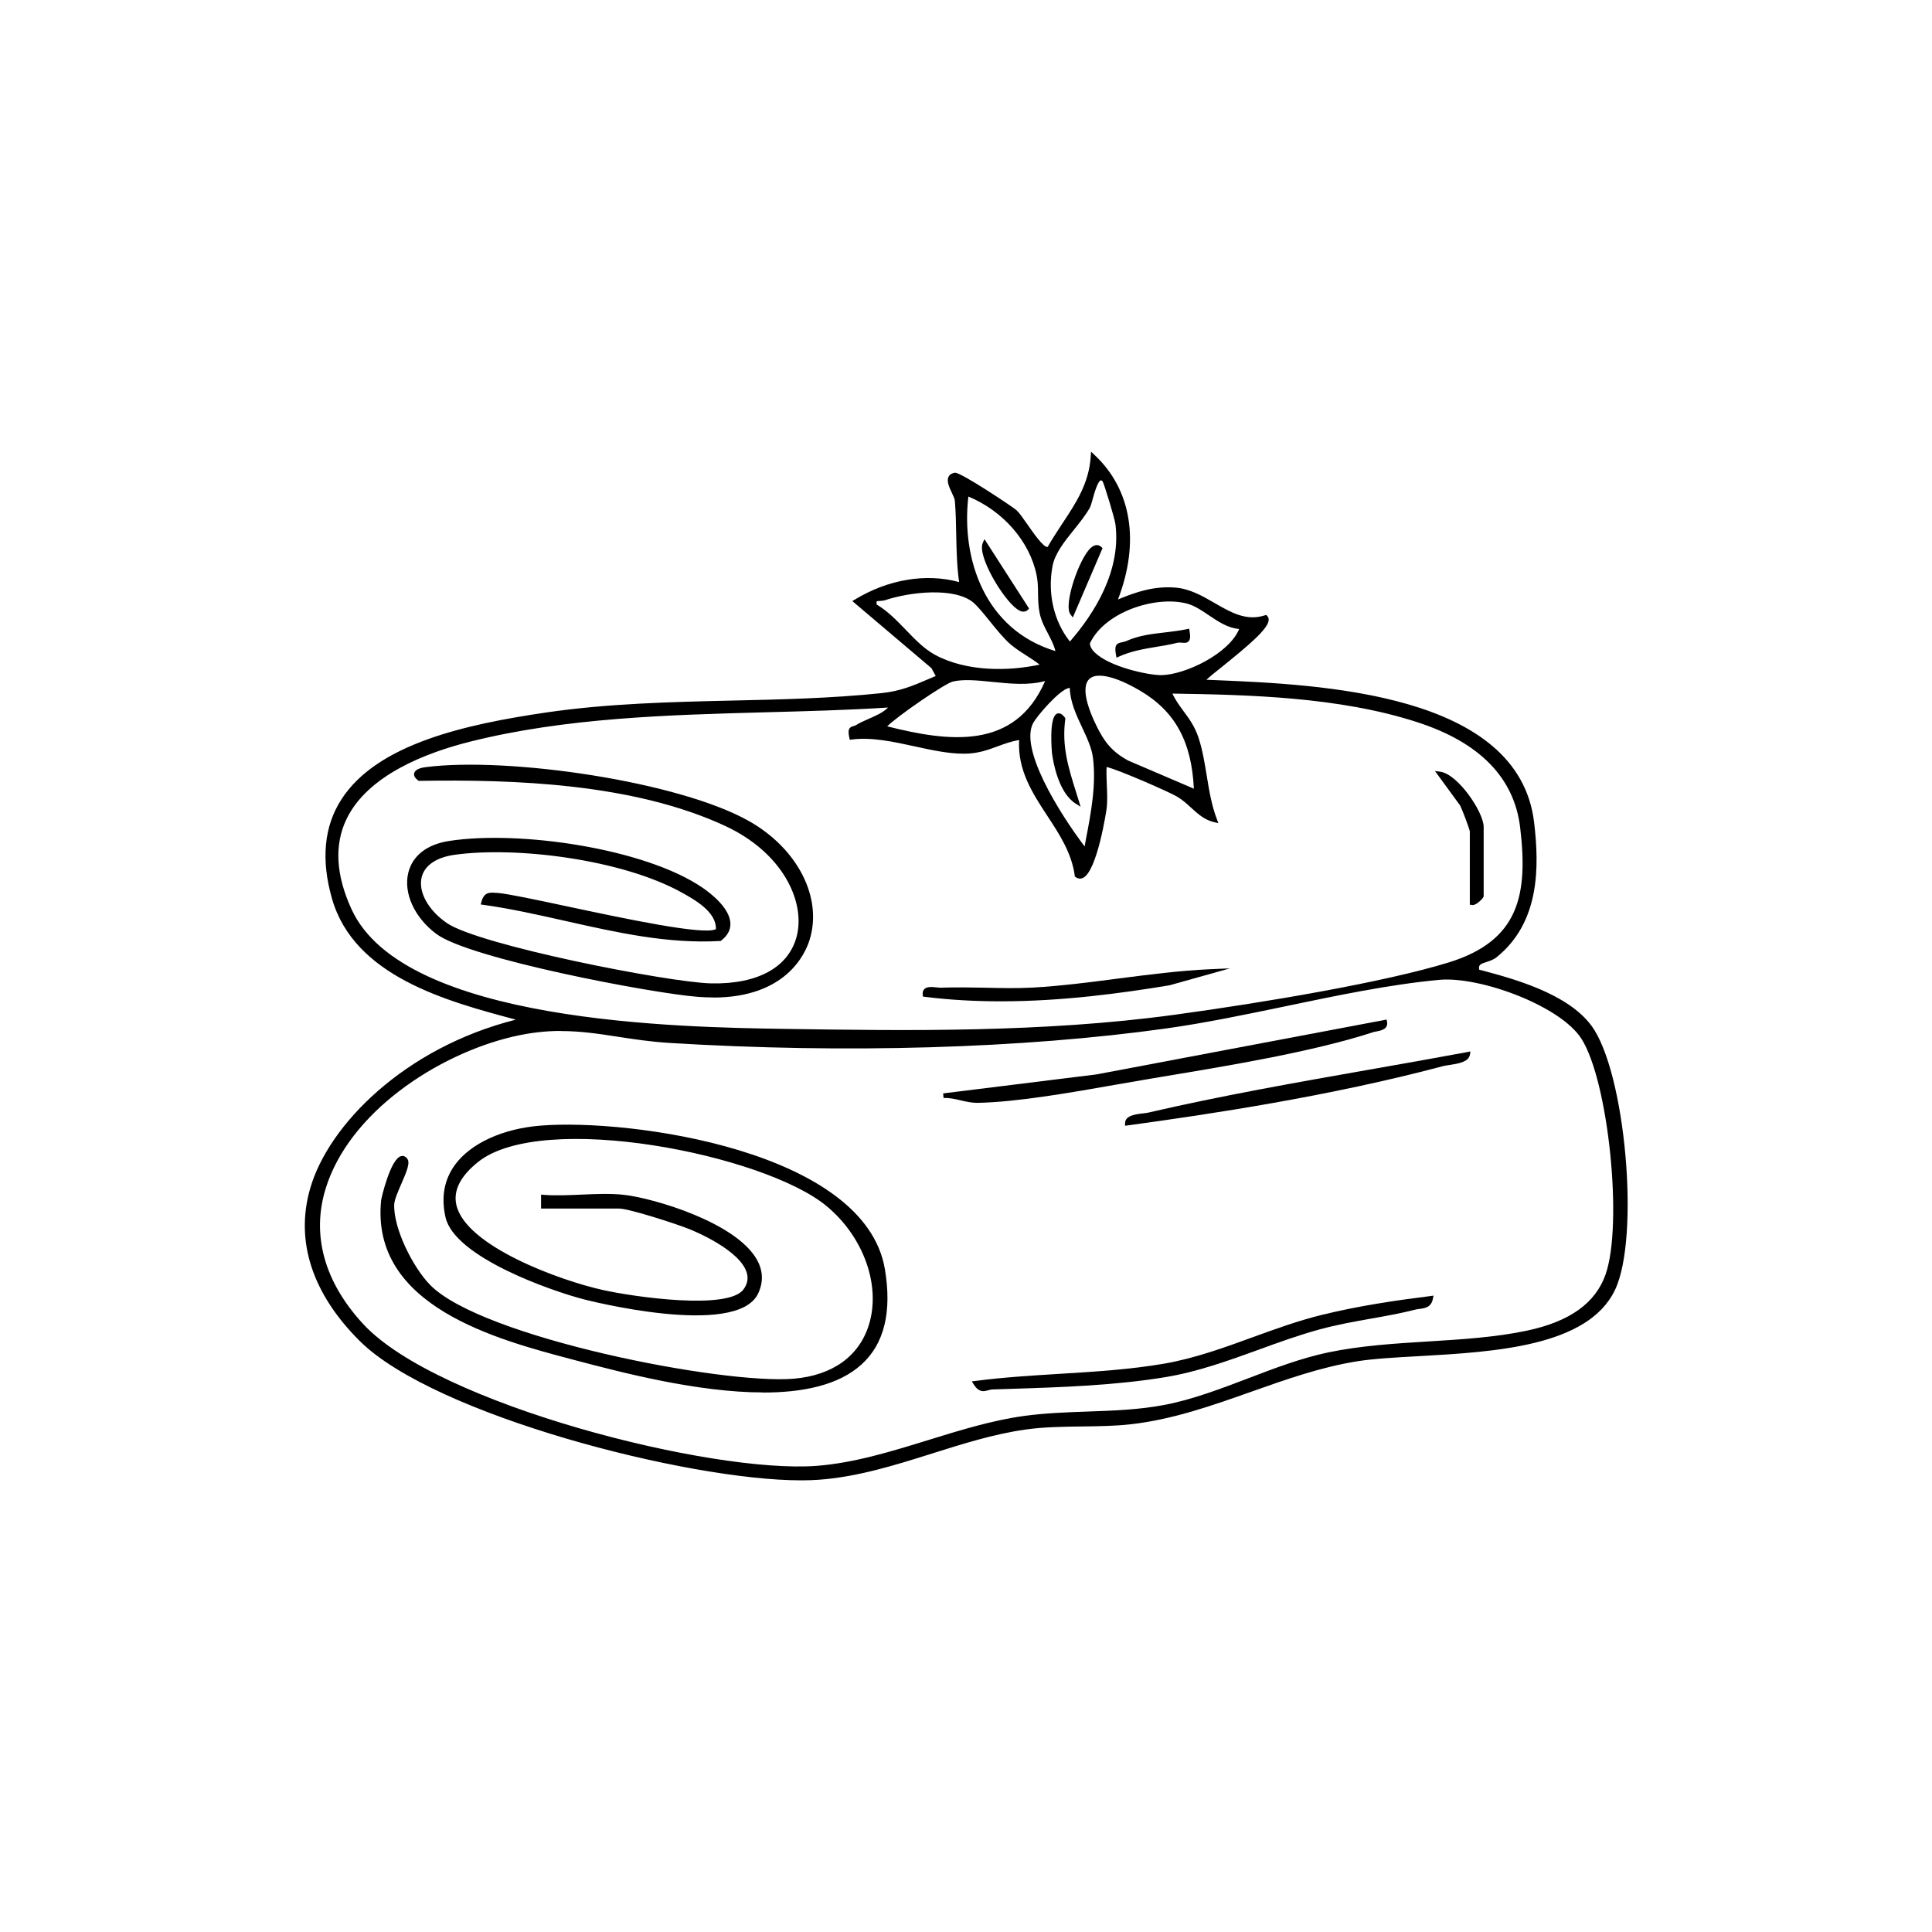 <?xml version="1.0" encoding="UTF-8"?>
<svg id="Livello_2" data-name="Livello 2" xmlns="http://www.w3.org/2000/svg" viewBox="0 0 180 180">
  <defs>
    <style>
      .cls-1 {
        fill: rgba(255, 255, 255, 0);
      }
    </style>
  </defs>
  <g id="Livello_2-2" data-name="Livello 2">
    <g id="Livello_1-2" data-name="Livello 1-2">
      <rect class="cls-1" width="180" height="180"/>
    </g>
    <g id="Livello_1-2-2" data-name="Livello 1-2">
      <rect class="cls-1" width="180" height="180"/>
    </g>
    <g>
      <g>
        <path d="M103.75,56.25c1.89-.82,3.66-1.48,5.78-1.29,3.02.27,5.22,3.59,8.35,2.58.86.87-5.47,5.22-5.99,5.99,9.32.41,29.32.73,30.8,13.12.54,4.55.36,9.33-3.4,12.36-.79.64-2,.32-1.69,1.51,3.41.9,8.29,2.24,10.47,5.17,3.16,4.27,4.41,19.7,2.18,24.4-3.25,6.83-17.38,5.5-23.88,6.54-7.22,1.15-13.75,5.05-21.12,5.87-3.03.34-6.67.04-9.8.49-6.54.94-12.65,4.22-19.31,4.68-9.95.69-35.27-5.74-42.44-12.85-13.18-13.07,1.93-26.81,15.23-29.79-6.53-1.76-15.66-3.87-17.79-11.34-3.68-12.88,10.39-15.7,19.78-17.07,10.34-1.51,20.84-.73,31.19-1.79,2.13-.22,3.46-.92,5.36-1.71l-.54-.97-7.17-6.08c2.93-1.77,6.51-2.54,9.85-1.51-.43-2.6-.22-5.29-.45-7.9-.06-.65-1.33-2.18-.18-2.38.32-.06,5.01,2.92,5.56,3.43.75.69,2.47,3.93,3.21,3.42,1.61-2.85,3.85-5.07,4.08-8.56,3.91,3.67,3.87,9.04,1.93,13.71ZM102.88,44.69c-.84-.82-1.27,2.05-1.54,2.53-1.02,1.8-3.13,3.52-3.5,5.5-.48,2.58.1,5.37,1.83,7.39,2.7-3.05,5-7.03,4.46-11.31-.06-.49-1.1-3.95-1.25-4.1ZM98.6,60.96c-.17-1.37-1.23-2.45-1.52-3.83-.27-1.24-.06-2.41-.29-3.57-.7-3.51-3.49-6.34-6.75-7.6-.88,6.58,1.92,13.18,8.56,14.99ZM90.78,55.95c-1.9-1.52-6.17-.96-8.36-.24-.56.19-1.14-.17-.95.75,2.13,1.2,3.45,3.61,5.54,4.74,2.97,1.61,7.1,1.63,10.3.84-.91-.84-2.06-1.33-3-2.14-1.21-1.05-2.66-3.25-3.54-3.95ZM115.74,58.4c-1.92.06-3.39-1.92-5.13-2.37-3.11-.8-7.93.86-9.29,3.87,0,1.98,5.35,3.26,6.9,3.23,2.46-.05,6.78-2.24,7.52-4.72ZM111.45,73.81c-.13-4.18-1.41-7.46-5.12-9.65-4.54-2.68-6.89-1.65-4.38,3.52.76,1.57,1.5,2.51,3.06,3.37l6.45,2.76ZM97.75,63.11c-2.82,1.03-6.65-.37-9.02.18-.9.21-6.63,4.21-6.4,4.53,6.24,1.59,12.64,2.4,15.42-4.7ZM99.89,63.96c-.74-.61-3.41,2.57-3.81,3.29-1.55,2.81,3.25,9.77,5.09,12.14.52-2.85,1.24-5.86.87-8.79-.26-2.1-2.18-4.31-2.16-6.63ZM83.18,65.68c-13,.87-26.72.04-39.41,3.21-7.92,1.98-15.54,6.51-11.22,15.93,4.91,10.69,30.48,11.1,40.58,11.25,11.96.18,24.36.31,36.34-1.32,6.97-.95,19.04-2.88,25.54-4.88s7.59-6.29,6.81-12.8c-.65-5.46-4.88-8.42-9.71-9.99-7.24-2.36-15.65-2.56-23.22-2.69.69,1.73,1.97,2.51,2.59,4.47.77,2.41.78,5.12,1.69,7.52-1.41-.33-2.09-1.58-3.41-2.37-.67-.4-6.62-3.04-6.87-2.77-.1,1.32.14,2.76,0,4.06-.08.67-1.19,7.25-2.56,6.22-.64-4.81-5.63-7.68-5.15-12.85-2,.26-3.17,1.32-5.35,1.32-3.26,0-7.09-1.75-10.49-1.32-.22-1,.13-.69.55-.96.94-.6,2.7-.99,3.3-2.03ZM134.07,91.06c-8.24.77-17.14,3.37-25.47,4.53-14.56,2.03-31.52,2.24-46.19,1.35-5.52-.34-8.94-1.93-14.71-.56-11.92,2.82-24.91,15.36-14.01,27.14,6.9,7.45,32.43,14.03,42.41,13.26,6.53-.5,12.87-3.76,19.33-4.66,4.34-.6,8.79-.21,13.1-1.03,5.15-.98,10.05-3.8,15.25-4.89,6.04-1.27,12.58-.77,18.53-2.03,3.21-.68,6.32-2.09,7.47-5.38,1.6-4.57.39-17.95-2.27-22.14-2.07-3.26-9.75-5.93-13.45-5.59Z"/>
        <path d="M74.63,137.92c-10.6,0-34.17-6.1-41.09-12.96-4.45-4.41-6.06-9.33-4.64-14.24,1.7-5.92,8.8-13.11,19.15-15.72l-.06-.02c-6.32-1.69-14.99-4-17.06-11.26-1.04-3.63-.74-6.75.89-9.26,3.33-5.15,11.51-6.97,19.07-8.08,5.75-.84,11.63-.98,17.32-1.11,4.56-.1,9.28-.21,13.89-.69,1.77-.18,2.96-.69,4.47-1.34.2-.09.4-.17.61-.26l-.4-.73-7.37-6.25.25-.15c3.11-1.88,6.62-2.46,9.7-1.62-.21-1.45-.24-2.94-.27-4.39-.02-1.05-.04-2.14-.13-3.2-.01-.16-.15-.44-.27-.71-.26-.55-.52-1.11-.31-1.52.1-.2.3-.32.58-.37,0,0,.01,0,.02,0,.62,0,5.44,3.23,5.72,3.49.27.25.62.75,1.03,1.34.5.72,1.53,2.21,1.88,2.08.43-.75.9-1.46,1.35-2.15,1.29-1.94,2.5-3.77,2.66-6.27l.03-.45.33.31c3.45,3.23,4.23,8.12,2.18,13.46,1.7-.71,3.41-1.28,5.41-1.1,1.31.12,2.47.78,3.59,1.43,1.52.88,2.96,1.71,4.68,1.15l.13-.04.09.09c.1.1.15.24.14.39-.05.83-1.89,2.37-4.28,4.3-.6.48-1.18.94-1.52,1.26l.7.03c9.92.41,28.39,1.19,29.83,13.26.49,4.14.54,9.3-3.48,12.55-.31.25-.66.36-.97.46-.52.17-.75.24-.67.71,3.12.82,8.22,2.19,10.46,5.22,3.17,4.28,4.54,19.69,2.2,24.61-2.52,5.3-11.26,5.78-18.28,6.18-2.16.12-4.2.23-5.76.48-3.37.54-6.66,1.7-9.84,2.83-3.62,1.28-7.36,2.61-11.29,3.04-1.41.16-2.98.18-4.49.2-1.78.02-3.63.05-5.29.29-2.95.42-5.86,1.34-8.68,2.23-3.43,1.08-6.98,2.2-10.64,2.45-.47.03-.98.05-1.52.05ZM80.13,56.07l6.99,5.95.66,1.18-.22.09c-.29.12-.56.24-.83.35-1.48.64-2.76,1.19-4.6,1.38-4.62.47-9.35.58-13.92.69-5.68.13-11.54.27-17.26,1.1-7.47,1.09-15.54,2.89-18.77,7.89-1.56,2.41-1.84,5.41-.84,8.91,2.01,7.02,10.19,9.21,16.76,10.96l1.72.46-.85.19c-10.64,2.38-17.94,9.66-19.66,15.62-1.37,4.74.2,9.52,4.53,13.81,7.2,7.14,32.68,13.45,42.28,12.79,3.62-.25,7.14-1.36,10.55-2.43,2.84-.89,5.77-1.82,8.75-2.24,1.7-.24,3.55-.27,5.35-.29,1.58-.02,3.06-.04,4.45-.19,3.88-.43,7.6-1.75,11.19-3.02,3.2-1.13,6.5-2.31,9.91-2.85,1.58-.25,3.63-.37,5.8-.49,6.91-.38,15.5-.86,17.92-5.93,2.25-4.72.88-20.08-2.16-24.18-2.18-2.95-7.3-4.29-10.35-5.09l-.12-.03-.03-.12c-.25-.97.4-1.18.93-1.34.29-.09.59-.19.84-.39,3.86-3.11,3.81-8.14,3.32-12.17-1.4-11.71-19.63-12.47-29.42-12.88l-1.55-.07.22-.32c.18-.26.81-.78,1.92-1.66,1.49-1.2,3.97-3.19,4.12-3.94-1.82.49-3.35-.39-4.82-1.25-1.08-.62-2.19-1.27-3.41-1.38-2.08-.18-3.8.47-5.67,1.27l-.48.21.2-.49c2.15-5.19,1.57-9.95-1.56-13.16-.28,2.38-1.45,4.15-2.69,6.02-.46.7-.94,1.42-1.37,2.17l-.06.07c-.67.46-1.56-.82-2.51-2.18-.38-.54-.73-1.05-.97-1.27-.52-.48-4.96-3.29-5.42-3.38-.18.04-.22.12-.23.15-.12.22.13.76.32,1.15.15.32.29.62.31.86.09,1.07.11,2.16.13,3.22.03,1.54.06,3.13.31,4.66l.06.34-.33-.1c-2.95-.91-6.37-.43-9.42,1.33ZM74.42,137.05c-10.85,0-34.27-6.26-40.88-13.39-3.73-4.03-4.98-8.53-3.61-13.02,2.21-7.27,10.6-12.78,17.73-14.47,3.94-.93,6.86-.49,9.95-.02,1.5.23,3.04.47,4.82.57,16.37,1,32.76.52,46.15-1.35,2.91-.41,5.94-1,8.93-1.61-2.77.45-5.5.86-8,1.2-12.34,1.69-25.11,1.49-36.37,1.32-9.79-.15-35.79-.54-40.77-11.38-1.52-3.31-1.68-6.26-.47-8.77,2.03-4.23,7.56-6.39,11.83-7.46,8.92-2.23,18.45-2.49,27.67-2.74,3.89-.11,7.9-.22,11.78-.47l.4-.03-.2.35c-.44.76-1.42,1.19-2.28,1.57-.41.18-.8.35-1.09.54-.14.09-.28.13-.38.16-.04.01-.11.03-.12.04,0,0-.03.06.01.34,1.88-.19,3.88.25,5.82.67,1.58.35,3.07.67,4.48.67h.02c1.19,0,2.06-.33,2.99-.67.71-.26,1.45-.54,2.34-.65l.27-.03-.03.27c-.26,2.79,1.1,4.86,2.53,7.06,1.12,1.72,2.28,3.49,2.6,5.64.08.04.14.02.18,0,.91-.39,1.81-4.82,1.97-6.12.08-.68.05-1.42.02-2.14-.03-.63-.06-1.29,0-1.91v-.07s.05-.05.05-.05c.45-.51,7.07,2.69,7.13,2.73.55.32.98.72,1.4,1.1.49.45.96.88,1.56,1.12-.4-1.2-.61-2.47-.81-3.7-.19-1.14-.38-2.33-.73-3.41-.33-1.03-.85-1.74-1.36-2.42-.44-.6-.9-1.21-1.23-2.04l-.12-.3h.32c7.04.12,15.81.27,23.29,2.71,5.97,1.94,9.28,5.36,9.86,10.17,1.04,8.72-2.03,11.51-6.96,13.03-1.3.4-2.84.8-4.54,1.2,1.18-.17,2.36-.32,3.51-.43h0c3.97-.36,11.58,2.42,13.66,5.69,2.81,4.43,3.86,17.85,2.29,22.33-.99,2.83-3.49,4.64-7.63,5.52-3,.64-6.19.83-9.28,1.02-3.07.19-6.25.38-9.25,1.01-2.52.53-5.02,1.48-7.43,2.41-2.54.97-5.17,1.97-7.82,2.48-2.39.46-4.85.54-7.23.63-1.94.07-3.94.14-5.88.41-2.95.41-5.94,1.33-8.84,2.23-3.42,1.06-6.96,2.15-10.51,2.43-.53.04-1.1.06-1.71.06ZM52.25,96.05c-1.37,0-2.83.15-4.5.54-7.02,1.66-15.25,7.06-17.42,14.18-1.32,4.33-.1,8.69,3.52,12.6,6.91,7.46,32.45,13.95,42.24,13.2,3.5-.27,7.02-1.36,10.42-2.41,2.91-.9,5.91-1.83,8.9-2.24,1.96-.27,3.98-.34,5.93-.41,2.36-.08,4.81-.17,7.16-.62,2.62-.5,5.22-1.5,7.75-2.46,2.43-.93,4.94-1.89,7.5-2.43,3.03-.63,6.22-.83,9.31-1.02,3.07-.19,6.25-.38,9.22-1.01,3.98-.85,6.37-2.56,7.31-5.24,1.63-4.66.27-17.99-2.25-21.95-1.95-3.07-9.46-5.84-13.25-5.49h0c-4.62.43-9.53,1.46-14.27,2.45-3.7.77-7.53,1.57-11.18,2.08-13.41,1.87-29.83,2.35-46.23,1.35-1.79-.11-3.35-.35-4.85-.58-1.81-.28-3.48-.53-5.29-.53ZM82.72,65.92c-3.74.24-7.59.34-11.32.44-9.19.25-18.7.51-27.57,2.73-4.19,1.05-9.59,3.15-11.55,7.23-1.15,2.39-.99,5.22.48,8.41,4.87,10.59,30.67,10.98,40.39,11.13,11.25.17,24,.36,36.31-1.32,8.42-1.15,19.54-3.03,25.51-4.87,6.56-2.02,7.41-6.3,6.66-12.57-.55-4.63-3.77-7.93-9.57-9.81-7.3-2.38-15.87-2.56-22.83-2.67.29.62.66,1.12,1.04,1.64.53.71,1.07,1.45,1.42,2.55.36,1.12.55,2.32.74,3.47.22,1.35.45,2.75.94,4.03l.14.38-.39-.09c-.9-.21-1.5-.76-2.14-1.34-.4-.37-.82-.75-1.33-1.05-.72-.43-5.57-2.55-6.55-2.75-.03.54,0,1.11.02,1.67.03.73.07,1.49-.02,2.21,0,.06-.87,5.88-2.22,6.46-.16.07-.41.11-.68-.1l-.07-.05v-.09c-.29-2.1-1.44-3.86-2.56-5.56-1.37-2.09-2.78-4.26-2.62-7.06-.73.13-1.37.36-1.99.59-.92.34-1.86.69-3.13.69h-.03c-1.45,0-2.97-.33-4.57-.68-1.97-.43-4-.88-5.87-.64l-.19.02-.04-.19c-.15-.72-.07-.96.38-1.08.09-.02.17-.05.26-.1.32-.21.73-.38,1.15-.57.64-.28,1.35-.59,1.8-1.04ZM101.3,79.89l-.29-.38c-.29-.37-6.97-9-5.11-12.37.36-.65,2.51-3.25,3.61-3.46.26-.05.43.03.52.11l.08.07v.1c-.01,1.23.56,2.47,1.12,3.66.47,1.01.92,1.97,1.04,2.94.32,2.58-.18,5.2-.66,7.74-.07.38-.14.75-.21,1.12l-.09.47ZM99.65,64.1s-.05,0-.07,0c-.88.17-2.95,2.59-3.31,3.24-1.32,2.4,2.4,8.37,4.78,11.52.04-.22.08-.43.12-.65.48-2.5.97-5.09.66-7.6-.11-.9-.54-1.83-1-2.81-.56-1.19-1.13-2.42-1.16-3.7,0,0-.01,0-.02,0ZM111.68,74.14l-6.75-2.89c-1.69-.93-2.44-1.97-3.17-3.47-1.17-2.42-1.36-4.09-.55-4.85.87-.8,2.73-.43,5.23,1.05,3.47,2.05,5.08,5.08,5.23,9.83v.34ZM102.44,62.95c-.41,0-.72.1-.94.3-.66.6-.43,2.15.64,4.34.71,1.45,1.39,2.41,2.97,3.27l6.12,2.62c-.21-4.4-1.76-7.22-5.01-9.13-1.56-.92-2.88-1.4-3.78-1.4ZM89.25,69.12c-2.25,0-4.66-.51-6.97-1.1l-.07-.02-.05-.06c-.05-.07-.06-.16-.03-.26.26-.71,5.7-4.41,6.55-4.61,1.07-.25,2.4-.12,3.81.03,1.79.18,3.65.37,5.19-.2l.45-.16-.17.44c-1.79,4.58-5.05,5.94-8.7,5.94ZM82.65,67.67c5.69,1.43,11.9,2.29,14.72-4.22-1.53.42-3.26.25-4.93.08-1.37-.14-2.67-.27-3.67-.03-.74.17-5.27,3.3-6.12,4.18ZM108.16,63.33c-1.33,0-5.01-.81-6.46-2.23-.39-.39-.59-.8-.59-1.21l.02-.09c1.45-3.2,6.4-4.79,9.54-3.98.77.2,1.49.68,2.18,1.15.89.6,1.8,1.21,2.82,1.21.02,0,.05,0,.07,0h.3s-.08.28-.08.28c-.77,2.61-5.22,4.82-7.72,4.87-.02,0-.04,0-.07,0ZM101.54,59.94c.02.29.17.58.47.86,1.35,1.32,4.92,2.1,6.16,2.1.02,0,.04,0,.06,0,2.23-.05,6.29-2.01,7.22-4.3-1.05-.08-1.95-.69-2.83-1.28-.69-.47-1.35-.91-2.05-1.09-2.95-.76-7.66.8-9.02,3.7ZM93.06,62.76c-2.1,0-4.3-.37-6.15-1.37-1.09-.59-1.98-1.51-2.84-2.41-.83-.86-1.68-1.75-2.71-2.33l-.08-.05-.02-.1c-.07-.35-.05-.58.07-.73.15-.19.38-.2.6-.21.14,0,.28-.01.42-.06,2.25-.74,6.56-1.32,8.56.27h0c.44.35,1,1.05,1.6,1.78.65.81,1.33,1.64,1.95,2.17.44.38.93.69,1.41,1,.54.34,1.1.7,1.59,1.15l.29.27-.39.1c-1.25.31-2.75.51-4.31.51ZM81.67,56.32c1.04.61,1.89,1.5,2.72,2.36.88.91,1.7,1.77,2.73,2.33,2.96,1.6,6.89,1.53,9.74.91-.39-.31-.81-.57-1.21-.83-.49-.31-1-.64-1.47-1.03-.65-.56-1.34-1.41-2-2.23-.58-.72-1.13-1.39-1.53-1.72-1.76-1.41-5.83-.97-8.16-.2-.19.06-.38.07-.53.08-.1,0-.26.01-.28.04,0,0-.04.06,0,.29ZM98.86,61.25l-.31-.08c-5.16-1.41-9.86-6.66-8.72-15.23l.04-.27.25.1c3.56,1.37,6.2,4.34,6.88,7.75.12.58.12,1.16.13,1.73.01.6.02,1.22.15,1.84.13.62.44,1.19.73,1.75.35.66.7,1.33.8,2.1l.04.32ZM90.22,46.27c-.68,5.83,1.55,12.41,8.11,14.39-.13-.56-.41-1.08-.69-1.63-.31-.58-.62-1.18-.77-1.86-.14-.66-.15-1.3-.16-1.92,0-.57-.02-1.11-.13-1.65-.63-3.14-3.11-5.99-6.36-7.34ZM99.67,60.42l-.16-.19c-1.69-1.98-2.39-4.81-1.87-7.57.24-1.3,1.19-2.47,2.1-3.6.54-.67,1.05-1.31,1.42-1.96.06-.1.15-.41.23-.71.31-1.08.58-1.92,1.07-2.05.13-.04.34-.03.57.19h0c.24.24,1.27,3.88,1.31,4.23.59,4.62-2.13,8.79-4.51,11.48l-.16.18ZM102.59,44.75s-.01,0-.02,0c-.3.08-.62,1.21-.77,1.76-.1.37-.19.66-.27.81-.39.68-.93,1.36-1.46,2.02-.88,1.09-1.79,2.22-2.01,3.41-.48,2.54.13,5.15,1.62,7.02,2.28-2.62,4.8-6.6,4.24-10.95-.06-.48-1.02-3.67-1.2-3.99-.04-.04-.09-.07-.13-.07Z"/>
      </g>
      <g>
        <path d="M58.12,111.51c3.42.38,14.73,3.87,12.32,8.9-1.67,3.48-12.8,1.26-16.06.41-3.19-.84-11.86-3.95-12.67-7.46-1.26-5.45,4.14-7.92,8.67-8.28,8.71-.69,30,2.41,31.83,13.18,2.83,16.67-19.86,10.57-28.78,8.22-7.04-1.85-18.71-4.91-17.72-14.62.04-.44,1.21-4.83,2.05-3.76.4.5-1.2,3.09-1.25,4.1-.11,2.32,1.79,6.02,3.4,7.68,4.75,4.88,27.23,9.39,34.07,8.8,9.35-.81,9.54-11.19,3.16-16.47-5.89-4.89-26.6-9-32.73-4.11-7.74,6.18,7.37,11.34,11.69,12.3,2.62.58,11.75,2.02,13.34-.12,1.94-2.62-3.21-5.19-5.12-5.95-1.18-.47-5.66-1.94-6.63-1.94h-7.07v-.86c2.4.19,5.15-.26,7.5,0Z"/>
        <path d="M71.1,129.73c-6.13,0-13.25-1.88-17.51-3l-.26-.07c-7.04-1.86-18.83-4.96-17.82-14.84.02-.2.86-3.82,1.84-4.1.13-.04.37-.06.59.23.29.36-.02,1.14-.56,2.37-.31.72-.63,1.46-.65,1.87-.1,2.2,1.71,5.85,3.34,7.52,4.78,4.9,27.28,9.31,33.89,8.74,3.6-.31,6.08-2.09,6.99-5.01,1.14-3.65-.48-8.21-3.95-11.08-5.79-4.8-26.44-8.91-32.46-4.1-1.65,1.32-2.33,2.66-2.02,4.01.89,3.86,9.73,7.05,13.62,7.91,3,.67,11.69,1.89,13.12-.04.37-.5.47-1,.32-1.54-.6-2.12-4.86-3.89-5.34-4.08-1.26-.51-5.65-1.92-6.55-1.92h-7.28v-1.3l.23.02c1.12.09,2.35.03,3.54-.02,1.33-.06,2.71-.12,3.96.02h0c2.74.31,10.45,2.56,12.39,6.06.57,1.03.6,2.08.1,3.14-2.02,4.22-16.16.56-16.3.52-3.05-.8-11.97-3.92-12.82-7.62-.43-1.87-.13-3.51.88-4.9,1.47-2,4.45-3.37,7.99-3.65,8.36-.67,30.18,2.34,32.06,13.36.67,3.97-.05,6.96-2.16,8.88-2.13,1.95-5.48,2.63-9.18,2.63ZM37.49,108.14s-.02,0-.02,0c-.58.17-1.47,3.16-1.53,3.73-.97,9.51,10.6,12.56,17.51,14.38l.26.07c6.75,1.78,20.8,5.48,26.29.46,1.99-1.82,2.67-4.68,2.02-8.49-1.82-10.74-23.34-13.66-31.6-13.01-3.41.27-6.28,1.57-7.67,3.47-.94,1.28-1.21,2.81-.81,4.55.75,3.23,8.75,6.32,12.51,7.3,3.61.95,14.27,2.93,15.81-.29.44-.92.41-1.84-.09-2.75-1.84-3.31-9.47-5.55-12.06-5.85h0c-1.22-.14-2.58-.08-3.9-.02-1.12.05-2.28.1-3.36.03v.41h6.85c1.03,0,5.53,1.47,6.71,1.95.82.33,4.95,2.09,5.6,4.36.19.67.06,1.31-.39,1.92-1.69,2.29-11.12.74-13.55.2-2.68-.59-12.91-3.73-13.95-8.24-.35-1.52.38-3.01,2.17-4.44,2.82-2.25,8.88-2.85,16.62-1.66,6.92,1.07,13.5,3.38,16.38,5.77,3.6,2.98,5.28,7.73,4.08,11.54-.97,3.09-3.58,4.98-7.36,5.31-6.67.59-29.4-3.9-34.24-8.87-1.72-1.77-3.57-5.5-3.46-7.84.02-.49.34-1.23.69-2.02.26-.61.76-1.75.61-1.93-.06-.07-.09-.08-.11-.08Z"/>
      </g>
      <g>
        <path d="M133.3,120.94c-.16.86-.91.7-1.5.85-2.85.72-5.9,1.03-8.87,1.84-4.88,1.33-9.37,3.63-14.39,4.46s-10.77.96-16.03,1.14c-.63.02-1.04.54-1.61-.37,5.83-.77,11.84-.61,17.65-1.62,5.03-.88,9.72-3.33,14.72-4.56,3.31-.81,6.66-1.31,10.04-1.74Z"/>
        <path d="M91.62,129.61c-.28,0-.59-.13-.9-.63l-.18-.28.33-.04c2.58-.34,5.24-.5,7.81-.66,3.25-.2,6.6-.4,9.83-.96,2.79-.49,5.54-1.48,8.19-2.45,2.11-.77,4.3-1.56,6.51-2.1,3.44-.84,6.87-1.34,10.06-1.74l.29-.04-.06.29c-.15.81-.77.89-1.26.95-.13.02-.27.03-.4.07-1.33.34-2.73.59-4.09.83-1.57.28-3.2.57-4.78,1-1.94.53-3.85,1.22-5.71,1.9-2.79,1.01-5.67,2.06-8.71,2.56-4.69.77-9.67.94-14.49,1.09l-1.57.05c-.15,0-.29.04-.43.08-.15.04-.31.08-.47.08ZM91.29,129.02c.21.21.39.16.68.08.15-.04.33-.09.52-.1l1.57-.05c4.81-.16,9.78-.32,14.44-1.09,3-.49,5.86-1.54,8.63-2.54,1.86-.68,3.78-1.37,5.74-1.91,1.6-.44,3.24-.73,4.82-1.01,1.41-.25,2.74-.49,4.06-.82.15-.04.3-.06.45-.08.39-.05.64-.09.78-.31-3.08.4-6.37.88-9.67,1.69-2.19.54-4.37,1.33-6.47,2.09-2.67.97-5.44,1.97-8.27,2.47-3.25.57-6.62.77-9.88.97-2.44.15-4.96.3-7.41.61Z"/>
      </g>
      <g>
        <path d="M129.02,95.24c.1.62-.74.58-1.19.72-5.85,1.9-14.36,3.26-20.55,4.3-4.73.79-11.59,2.19-16.18,2.27-1.09.02-2.1-.51-3.19-.45l14.29-1.77,26.83-5.07Z"/>
        <path d="M91.03,102.75c-.53,0-1.03-.12-1.52-.23-.55-.13-1.06-.25-1.6-.22l-.04-.43,14.29-1.77,27.03-5.11.04.22c.11.68-.58.81-1,.89-.12.02-.24.04-.34.08-5.57,1.81-13.37,3.1-19.63,4.14l-.95.16c-.97.16-2.03.35-3.14.54-4.41.78-9.41,1.66-13.08,1.73-.02,0-.04,0-.06,0ZM89.58,102.09s.02,0,.03,0c.51.12.99.21,1.48.22,3.64-.07,8.62-.95,13.01-1.72,1.11-.2,2.17-.38,3.14-.55l.95-.16c6.25-1.04,14.03-2.33,19.57-4.13.11-.04.25-.06.39-.09.27-.05.44-.1.54-.15l-26.47,5.01-12.65,1.57Z"/>
      </g>
      <g>
        <path d="M136.73,98.24c-.11.69-1.68.73-2.31.89-9.5,2.53-19.63,4.2-29.38,5.52,0-.69,1.44-.65,2-.78,9.79-2.28,19.82-3.79,29.7-5.63Z"/>
        <path d="M104.82,104.9v-.25c0-.72.98-.84,1.68-.92.19-.02.35-.04.48-.07,6.77-1.57,13.75-2.8,20.51-3.99,3.02-.53,6.15-1.08,9.21-1.65l.3-.06-.05.3c-.11.68-1.1.84-1.9.96-.22.03-.42.07-.57.1-10.55,2.81-21.84,4.5-29.41,5.53l-.24.03ZM136.01,98.59c-2.82.52-5.68,1.02-8.45,1.51-6.75,1.18-13.73,2.41-20.48,3.98-.14.03-.32.05-.52.08-.33.04-.77.09-1.05.22,7.55-1.03,18.56-2.71,28.86-5.45.16-.04.37-.08.61-.11.32-.05.72-.11,1.04-.22Z"/>
      </g>
      <g>
        <path d="M45.06,84.09c.2-.82.61-.74,1.29-.68,2.94.22,19.3,4.48,20.56,3.26.14-1.79-1.95-2.97-3.33-3.73-5.38-2.97-15.23-4.37-21.26-3.51-4.48.63-4.08,4.49-.82,6.74,3,2.08,20.67,5.57,24.76,5.67,11.24.25,10.6-10.82,1.37-15.09-8.5-3.94-19.32-4.35-28.56-4.21-.7-.53,0-.78.63-.86,7.43-.95,23.5,1.28,30.08,5.06,9.03,5.2,7.43,16.89-4.79,15.92-4.31-.34-21.15-3.57-24.18-5.8-3.57-2.63-3.86-7.54,1.07-8.3,6.33-.98,18.07.63,23.46,4.33,1.44.98,3.7,3.05,1.72,4.58-7.47.43-14.67-2.36-22-3.37Z"/>
        <path d="M66.43,92.93c-.46,0-.95-.02-1.46-.06-4.23-.33-21.15-3.53-24.29-5.84-2.05-1.51-3.11-3.81-2.64-5.72.39-1.59,1.74-2.64,3.8-2.96,6.51-1.01,18.25.68,23.62,4.36.76.52,2.55,1.9,2.59,3.33.02.6-.27,1.14-.86,1.59l-.05.04h-.07c-4.85.28-9.64-.8-14.27-1.84-2.54-.57-5.17-1.17-7.77-1.53l-.24-.03.06-.23c.24-.95.78-.9,1.4-.85h.11c1.02.09,3.6.64,6.6,1.28,5.08,1.08,12.7,2.71,13.74,2.09.05-1.62-2-2.75-3.23-3.43-5.58-3.08-15.43-4.29-21.12-3.49-1.71.24-2.8.99-3.07,2.11-.32,1.35.62,3.05,2.34,4.24,2.97,2.06,20.66,5.54,24.64,5.63,4.41.09,7.31-1.55,8-4.52.73-3.16-1.34-7.67-6.72-10.16-8.57-3.97-19.71-4.33-28.46-4.19h-.07s-.06-.04-.06-.04c-.3-.23-.42-.45-.36-.68.08-.29.45-.48,1.09-.56,7.64-.98,23.66,1.32,30.21,5.09,4.47,2.58,6.75,7.1,5.54,11-.41,1.32-2.22,5.38-8.99,5.38ZM46.11,78.48c-1.54,0-2.96.09-4.2.28-1.88.29-3.1,1.23-3.45,2.64-.43,1.75.56,3.87,2.47,5.28,3.02,2.23,19.99,5.44,24.07,5.76,5.17.41,8.91-1.47,10.01-5.02,1.15-3.71-1.05-8.03-5.35-10.5-6.48-3.73-22.36-6-29.94-5.03-.51.07-.72.2-.73.25h0s0,.06.15.18c8.79-.14,19.95.24,28.58,4.23,5.59,2.59,7.73,7.31,6.96,10.65-.73,3.14-3.86,4.95-8.43,4.85-4.12-.09-21.78-3.55-24.88-5.7-1.89-1.31-2.87-3.15-2.51-4.69.31-1.3,1.53-2.17,3.42-2.44,5.76-.82,15.73.41,21.39,3.54,1.35.74,3.6,1.99,3.44,3.93v.08s-.06.06-.06.06c-.85.82-6.41-.28-14.18-1.94-2.98-.63-5.55-1.18-6.54-1.26h-.11c-.53-.05-.73-.07-.88.29,2.53.36,5.09.94,7.56,1.5,4.59,1.04,9.32,2.11,14.08,1.84.44-.36.65-.75.64-1.2-.04-1.27-1.85-2.61-2.4-2.99-4.27-2.93-12.65-4.58-19.11-4.58Z"/>
      </g>
      <g>
        <path d="M112.74,90.53l-3.84,1.08c-7.47,1.23-15.14,2.01-22.71,1.06-.1-.75.97-.4,1.49-.42,2.84-.12,5.73.15,8.57,0,5.5-.31,10.99-1.46,16.49-1.7Z"/>
        <path d="M93.24,93.29c-2.34,0-4.71-.12-7.09-.42l-.16-.02-.02-.16c-.03-.22.02-.4.14-.53.25-.26.72-.21,1.13-.17.16.02.31.03.42.03,1.36-.05,2.75-.02,4.09,0,1.47.04,3,.07,4.48-.01,2.65-.15,5.34-.5,7.94-.84,2.8-.36,5.7-.74,8.56-.87l1.86-.08-5.64,1.58c-4.49.74-9.98,1.49-15.71,1.49ZM86.41,92.47c8.07.98,16.23-.06,22.45-1.08l1.86-.52c-2.18.18-4.37.46-6.5.74-2.61.34-5.31.69-7.97.84-1.5.08-3.03.05-4.51.01-1.33-.03-2.71-.06-4.06,0-.14,0-.31-.01-.48-.03-.27-.03-.68-.07-.78.04,0,0,0,0,0,.01Z"/>
      </g>
      <g>
        <path d="M137.16,84.1v-6.64c0-.21-.73-2.12-.92-2.51l-2.07-2.85c1.55.21,3.85,3.72,3.85,4.93v6.43c0,.07-.58.67-.86.64Z"/>
        <path d="M137.18,84.31s-.03,0-.05,0l-.19-.02v-6.83c-.02-.21-.7-2.02-.9-2.41l-2.35-3.22.5.07c1.65.23,4.04,3.77,4.04,5.14v6.43c0,.05,0,.17-.37.5-.27.24-.5.36-.68.36ZM134.77,72.57l1.64,2.25c.19.38.96,2.35.96,2.63v6.34c.16-.11.36-.29.43-.39v-6.37c0-.97-1.67-3.61-3.03-4.46Z"/>
      </g>
      <g>
        <path d="M110.6,58.82c.21,1.29-.32.69-1.04.87-1.78.44-3.68.5-5.38,1.27-.21-1.11.2-.76.85-1.05,1.74-.79,3.72-.68,5.57-1.09Z"/>
        <path d="M104.02,61.27l-.05-.27c-.16-.87.03-1.06.55-1.16.13-.03.27-.05.43-.12,1.14-.52,2.38-.66,3.59-.8.67-.08,1.36-.16,2.03-.3l.22-.05.04.22c.09.53.06.8-.09.96-.16.17-.37.15-.59.13-.16-.01-.33-.03-.52.02-.63.16-1.28.27-1.92.37-1.15.19-2.35.4-3.43.89l-.25.11ZM110.42,59.08c-.61.12-1.24.19-1.84.26-1.17.13-2.38.27-3.46.76-.2.09-.38.13-.52.15-.23.05-.3.06-.25.4,1.06-.43,2.19-.63,3.28-.81.62-.11,1.27-.21,1.88-.37.26-.06.48-.04.66-.03.08,0,.21.02.24,0,0,0,.04-.07,0-.38Z"/>
      </g>
      <g>
        <path d="M95.6,56.68c-.91.9-4.41-4.77-3.85-5.99l3.85,5.99Z"/>
        <path d="M95.37,56.99c-.16,0-.36-.06-.61-.24-1.32-.92-3.73-4.97-3.2-6.16l.16-.36,4.16,6.47-.12.12c-.09.09-.21.16-.39.16ZM91.94,51.37c.26,1.38,1.92,4.24,3.06,5.03.07.05.17.11.26.14l-3.32-5.17Z"/>
      </g>
      <g>
        <path d="M102.46,51.11l-2.57,5.99c-.7-.92,1.49-7.07,2.57-5.99Z"/>
        <path d="M99.95,57.53l-.22-.29c-.68-.89.83-5.27,1.91-6.21.5-.44.85-.18.98-.06l.1.1-2.77,6.46ZM102.18,51.2c-.06,0-.14.03-.27.14-.9.79-1.88,3.71-1.94,5.04l2.22-5.18s0,0,0,0Z"/>
      </g>
      <g>
        <path d="M99.03,66.96c-.38,2.84.47,5.09,1.28,7.71-1.31-.84-1.9-3.09-2.09-4.54-.06-.47-.27-4.58.81-3.16Z"/>
        <path d="M100.69,75.17l-.49-.31c-1.59-1.02-2.08-3.85-2.19-4.7,0-.03-.32-3.34.47-3.67.23-.09.47.02.72.35l.05.07v.09c-.34,2.52.29,4.53,1.02,6.85l.41,1.32ZM98.64,66.88c-.29.17-.3,2.43-.2,3.22.18,1.36.64,2.97,1.44,3.9v-.03c-.72-2.25-1.39-4.38-1.07-6.95-.12-.13-.17-.14-.17-.14Z"/>
      </g>
    </g>
  </g>
</svg>